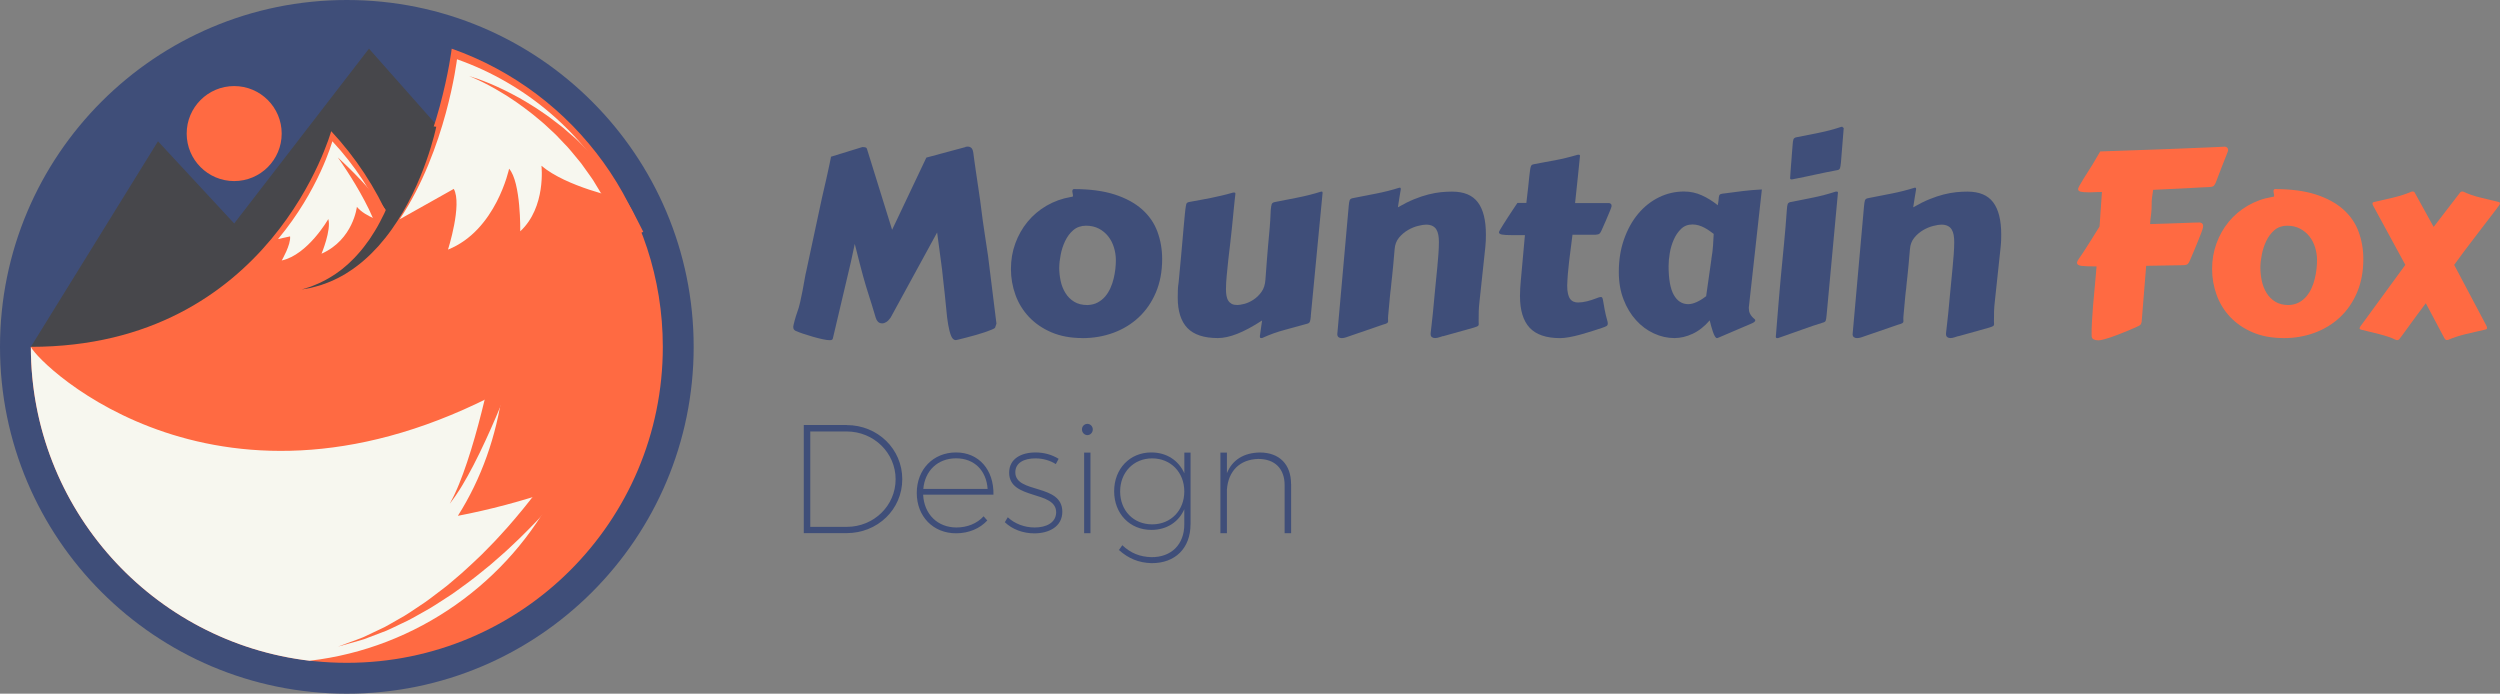 <svg xmlns="http://www.w3.org/2000/svg" id="Layer_2" viewBox="0 0 450.5 125"><rect x="0" y="0" width="450.5" height="125" fill="#808080" stroke="none"/><g id="Layer_1-2"><circle cx="62.5" cy="62.5" r="56.94" style="fill:#3f4e79;"/><circle cx="62.5" cy="62.5" r="62.5" style="fill:#3f4e79;"/><polygon points="83.85 28.38 66.49 8.77 42.2 40.27 28.47 25.46 5.56 62.5 28.65 78.12 83.85 28.38" style="fill:#47474b;"/><path d="M81.4,8.77c22.16,7.8,38.04,28.91,38.04,53.73,0,31.45-25.49,56.94-56.94,56.94S5.56,93.95,5.56,62.5c43.39,0,54.12-38.86,54.12-38.86,4.4,4.71,8,10.16,10.61,16.15,9.03-13.54,11.11-31.02,11.11-31.02Z" style="fill:#ff6a42;"/><path d="M72.03,39.5c8.39-12.58,10.32-28.82,10.32-28.82,12.53,4.41,22.9,13.4,29.1,24.96,0,0-9.36-1.95-13.88-5.77,0,0,.87,7.47-3.82,11.81,0,0,.14-8.85-2.01-11.28,0,0-2.33,11.11-11.01,14.58,0,0,2.6-8.16,1.04-10.94l-9.74,5.47Z" style="fill:#f7f7ef;"/><path d="M55.83,119.06c19.3-2.25,35.94-14.26,44.4-30.85-6.23,2.13-12.13,3.67-17.72,4.74,4.25-6.71,6.94-14.35,8.07-22.57-50.78,27.02-83.31-4.41-85.02-7.87,0,29.19,21.96,53.25,50.27,56.56Z" style="fill:#f7f7ef;"/><path d="M50.11,43.07c7.35-8.8,9.78-17.61,9.78-17.61,3.98,4.27,7.25,9.21,9.62,14.64,0,0-3.64-.92-5.2-2.83,0,0-.64,5.9-6.37,8.45,0,0,1.79-4.28,1.22-6.25,0,0-3.65,6.42-8.39,7.47,0,0,1.68-2.89,1.5-4.34l-2.16.48Z" style="fill:#f7f7ef;"/><circle cx="42.2" cy="24.07" r="8.56" style="fill:#ff6a42;"/><path d="M84.55,13.72s2.58.69,6.19,2.45c.91.42,1.86.95,2.87,1.49.99.58,2.05,1.19,3.1,1.88,1.04.71,2.14,1.42,3.17,2.25.52.41,1.07.8,1.59,1.23l1.53,1.33c1.05.86,1.97,1.86,2.92,2.79.49.46.93.96,1.35,1.46.43.5.86.99,1.27,1.47.43.47.81.97,1.17,1.47.37.5.73.98,1.07,1.45.73.93,1.29,1.89,1.84,2.76.53.88,1.08,1.66,1.45,2.41.38.75.71,1.4.99,1.93.55,1.07.86,1.69.86,1.69l-3.71,1.5s-.24-.59-.65-1.63c-.21-.52-.46-1.15-.75-1.88-.27-.73-.72-1.49-1.13-2.36-.43-.86-.87-1.81-1.47-2.74-.29-.47-.58-.96-.88-1.46-.29-.5-.61-1.01-.97-1.49-.35-.49-.71-.99-1.07-1.5-.36-.52-.73-1.03-1.15-1.5-.82-.97-1.61-2.02-2.54-2.93l-1.35-1.42c-.46-.46-.95-.89-1.42-1.33-.92-.9-1.92-1.68-2.87-2.47-.96-.77-1.93-1.46-2.85-2.12-.94-.62-1.82-1.24-2.68-1.73-3.38-2.07-5.89-3-5.89-3Z" style="fill:#ff6a42;"/><path d="M60.89,28.38s3.43,3.08,6.46,6.68c.76.9,1.5,1.82,2.15,2.74.66.91,1.24,1.81,1.69,2.64.24.4.42.81.59,1.18.17.36.31.68.39.99.19.59.29.93.29.93l-3.95.6s-.02-.22-.05-.61c0-.19-.05-.45-.12-.75-.06-.3-.12-.64-.25-1.01-.21-.75-.54-1.65-.95-2.6-.4-.96-.9-1.97-1.43-2.97-2.11-4.03-4.81-7.8-4.81-7.8Z" style="fill:#ff6a42;"/><path d="M78.61,22.84s-.04.17-.1.48c-.07.3-.18.73-.32,1.28-.29,1.09-.73,2.61-1.37,4.41-1.26,3.58-3.31,8.25-6.27,12.38-.73,1.03-1.53,2.02-2.35,2.95-.84.92-1.7,1.79-2.6,2.56-.45.38-.89.76-1.35,1.09-.45.34-.9.67-1.36.95-.45.3-.89.58-1.34.81-.45.24-.87.49-1.3.66-.84.41-1.65.69-2.36.94-.72.23-1.36.38-1.88.52-1.06.19-1.66.3-1.66.3,0,0,.58-.18,1.6-.5.49-.21,1.1-.43,1.77-.74.66-.33,1.4-.7,2.16-1.19.39-.22.76-.51,1.16-.79.4-.27.78-.59,1.17-.93.4-.32.78-.68,1.16-1.06.4-.36.76-.77,1.13-1.18.75-.82,1.44-1.74,2.11-2.69.65-.97,1.27-1.97,1.82-3.02,2.25-4.17,3.59-8.76,4.33-12.21.37-1.73.6-3.18.73-4.19.06-.5.1-.89.13-1.16.02-.25.03-.39.03-.39l4.95.72Z" style="fill:#47474b;"/><path d="M103.39,86.08s-.13.17-.36.48c-.25.33-.61.8-1.07,1.36-.92,1.15-2.28,2.75-3.97,4.6-.85.92-1.77,1.92-2.79,2.92-.99,1.03-2.1,2.07-3.23,3.14-1.12,1.08-2.38,2.11-3.6,3.2-1.28,1.03-2.55,2.1-3.89,3.09-1.36.96-2.65,2.01-4.05,2.86-1.38.88-2.7,1.79-4.08,2.52-1.36.76-2.65,1.53-3.96,2.1-1.3.59-2.47,1.25-3.65,1.64-1.16.44-2.22.84-3.16,1.2-.96.31-1.81.52-2.5.72-1.38.39-2.18.61-2.18.61,0,0,.77-.28,2.12-.78.67-.25,1.5-.53,2.42-.91.9-.42,1.92-.9,3.03-1.43,1.13-.48,2.24-1.22,3.47-1.89,1.24-.66,2.45-1.51,3.72-2.36,1.29-.81,2.52-1.81,3.8-2.77,1.3-.93,2.49-2.06,3.74-3.09,1.22-1.07,2.39-2.21,3.55-3.3,1.11-1.15,2.25-2.24,3.26-3.38,1.03-1.12,2.02-2.21,2.9-3.28.91-1.05,1.73-2.09,2.48-3.03,1.5-1.91,2.68-3.54,3.47-4.7.4-.58.7-1.03.89-1.33.2-.32.31-.49.31-.49l3.3,2.26Z" style="fill:#ff6a42;"/><path d="M92.43,67.49s-.57,1.55-1.47,3.81c-.9,2.27-2.16,5.26-3.53,8.21-1.36,2.95-2.85,5.84-4.11,7.92-.3.53-.62.99-.89,1.4-.26.42-.51.77-.72,1.05-.42.57-.66.89-.66.89,0,0,.19-.36.51-.98.17-.31.35-.69.55-1.14.19-.45.44-.94.65-1.51.91-2.22,1.92-5.26,2.8-8.34.88-3.08,1.65-6.18,2.18-8.52.54-2.34.84-3.89.84-3.89l3.85,1.09Z" style="fill:#ff6a42;"/><path d="M174,26.46c.08-.01.15-.03.21-.03.07,0,.13-.01.19-.01.27,0,.49.09.66.26.17.17.28.48.34.92.03.27.08.65.15,1.14.07.49.14,1.03.23,1.63s.17,1.21.27,1.84c.1.63.18,1.22.26,1.75.07.54.14,1,.2,1.38.06.38.1.63.11.74.33,2.67.62,4.81.88,6.42.26,1.61.44,2.8.54,3.57l1.52,12.24-.23.7c-.03.11-.23.23-.59.38-.36.15-.8.31-1.31.49-.51.17-1.07.34-1.67.51-.6.17-1.16.32-1.67.45-.51.14-.95.24-1.3.33-.35.08-.54.12-.55.12-.36,0-.65-.26-.86-.79-.21-.53-.38-1.2-.52-2.01-.14-.81-.25-1.7-.33-2.67-.08-.96-.18-1.89-.28-2.78-.09-.74-.17-1.48-.25-2.24-.08-.75-.16-1.52-.25-2.31l-.88-6.6-8.39,15.36c-.26.36-.51.62-.77.78-.26.16-.5.24-.72.24-.33,0-.59-.1-.78-.29-.19-.2-.32-.44-.4-.72-.29-.95-.53-1.75-.73-2.41-.2-.66-.39-1.26-.57-1.8-.17-.54-.34-1.07-.49-1.58s-.32-1.1-.51-1.78c-.19-.67-.4-1.46-.63-2.38-.23-.91-.52-2.03-.85-3.36l-.7,3.26-3.26,13.82c-.05.18-.23.27-.57.27s-.75-.06-1.3-.18c-.55-.12-1.12-.27-1.72-.44-.6-.17-1.18-.35-1.74-.54s-1.01-.36-1.35-.51c-.08-.03-.17-.1-.28-.21s-.17-.29-.17-.53c0-.06.02-.19.07-.38.05-.2.1-.43.17-.69s.14-.53.23-.8c.08-.27.16-.51.24-.72.2-.51.37-1.12.53-1.81.16-.69.3-1.39.44-2.1.13-.71.26-1.39.37-2.04s.22-1.19.33-1.63l2.78-12.98.84-3.66c.1-.47.21-.92.3-1.37.1-.44.18-.85.26-1.21.08-.36.14-.66.18-.88.04-.23.07-.35.07-.38l5.65-1.74c.21,0,.4.02.55.06.16.04.26.16.31.37l4.5,14.48,6.17-13.01,7.06-1.9Z" style="fill:#3f4e79;"/><path d="M195.06,60.92c-2.13,0-3.99-.35-5.6-1.04-1.61-.69-2.95-1.62-4.04-2.77-1.08-1.15-1.9-2.48-2.44-3.98-.54-1.5-.81-3.06-.81-4.67s.26-3.15.79-4.6,1.27-2.76,2.22-3.91c.95-1.15,2.09-2.12,3.42-2.89s2.79-1.3,4.39-1.57c.24-.01.36-.07.36-.16,0-.17-.02-.32-.06-.46-.04-.14-.06-.27-.06-.37,0-.17.03-.28.09-.34.06-.06.13-.09.2-.09,2.88,0,5.33.33,7.35.98,2.02.66,3.66,1.55,4.93,2.68s2.19,2.46,2.76,4c.57,1.54.86,3.19.86,4.95,0,2.25-.38,4.25-1.13,6.02-.75,1.76-1.78,3.26-3.09,4.48-1.3,1.22-2.83,2.15-4.57,2.79s-3.6.96-5.58.96ZM190.87,48.21c0,.81.09,1.62.26,2.42.17.8.46,1.52.86,2.17.4.65.92,1.17,1.57,1.57.65.4,1.46.6,2.42.6.69-.03,1.3-.18,1.82-.46.52-.28.97-.64,1.35-1.08.38-.45.69-.95.94-1.5.25-.56.45-1.13.59-1.73.14-.6.25-1.18.31-1.75.06-.57.09-1.09.09-1.56,0-.78-.12-1.55-.35-2.31-.23-.75-.58-1.42-1.03-1.99-.45-.57-1.01-1.04-1.68-1.39-.67-.35-1.45-.53-2.32-.53s-1.67.27-2.29.8-1.11,1.2-1.48,1.98c-.37.78-.64,1.61-.8,2.48-.17.87-.25,1.63-.25,2.3Z" style="fill:#3f4e79;"/><path d="M236.22,56.94c-.04.5-.11.84-.18,1.03-.08.19-.24.31-.5.37-1.28.36-2.62.73-4.01,1.1-1.4.37-2.75.86-4.06,1.46-.04.01-.11.02-.2.02-.12,0-.19-.03-.21-.09-.02-.06-.03-.13-.03-.2,0-.03,0-.08.01-.16s.03-.21.06-.42c.03-.2.07-.49.12-.85.05-.36.12-.84.21-1.45-1.69,1.1-3.19,1.9-4.49,2.41-1.3.51-2.46.76-3.47.76-2.52,0-4.35-.61-5.51-1.82-1.15-1.21-1.73-3.03-1.73-5.44,0-.44,0-.89.02-1.35.01-.46.06-.93.14-1.41.17-1.78.31-3.31.43-4.58.12-1.27.22-2.36.29-3.25s.14-1.62.19-2.18.1-1.04.13-1.41c.04-.38.07-.69.09-.94.02-.25.05-.49.08-.74.06-.48.12-.82.17-1.02.05-.2.22-.32.51-.38.71-.14,1.38-.26,2.02-.37.64-.11,1.27-.23,1.9-.36.62-.13,1.26-.27,1.91-.42.65-.15,1.33-.33,2.06-.54.03,0,.06,0,.09-.01s.06-.01.09-.01c.18,0,.27.06.27.18v.04c-.06.51-.11,1-.16,1.45-.04.45-.09.92-.14,1.39-.04.47-.09.98-.15,1.53s-.12,1.17-.19,1.89-.17,1.54-.27,2.48c-.11.93-.23,2.02-.38,3.26-.09.9-.18,1.81-.27,2.7-.09.9-.14,1.73-.14,2.5,0,.42.03.81.09,1.17.06.35.17.66.33.9.16.25.37.44.62.58.26.14.59.2,1,.2.32,0,.75-.07,1.29-.21.54-.14,1.08-.39,1.63-.75s1.02-.82,1.44-1.4.65-1.32.71-2.21c.11-1.49.2-2.74.28-3.74s.15-1.85.21-2.53c.06-.69.11-1.26.16-1.73s.09-.92.12-1.35c.04-.43.07-.89.1-1.38.03-.49.06-1.1.09-1.84.05-.5.1-.84.17-1.03.07-.19.24-.31.51-.37,1.37-.27,2.77-.55,4.21-.83,1.43-.28,2.83-.64,4.21-1.07.12,0,.19.02.21.06.02.04.03.09.03.17l-2.13,22.21Z" style="fill:#3f4e79;"/><path d="M260.04,60.56c-.17.04-.38.12-.66.21-.27.1-.54.15-.79.15-.21,0-.39-.05-.55-.16-.16-.11-.24-.29-.24-.54v-.14c.09-.81.17-1.5.23-2.07.06-.57.12-1.08.17-1.54.05-.46.1-.92.13-1.38s.09-1,.15-1.61c.06-.61.13-1.33.21-2.17s.18-1.88.31-3.13c.07-.77.14-1.55.2-2.35.06-.8.09-1.54.09-2.22,0-.45-.03-.87-.1-1.26-.07-.38-.19-.72-.36-1-.17-.28-.41-.49-.71-.64-.3-.15-.69-.23-1.15-.23-.35,0-.83.08-1.44.23-.61.15-1.22.4-1.82.75-.6.35-1.14.8-1.61,1.37-.47.57-.73,1.26-.79,2.09-.09,1.12-.17,2.07-.25,2.86-.08.79-.14,1.46-.2,2.01-.06.55-.11,1-.15,1.35s-.06.64-.08.88c-.02.06-.04.23-.07.5-.03.27-.06.6-.1.97-.04.38-.08.78-.11,1.2-.04.42-.08.82-.11,1.2-.04.38-.07.7-.09.97-.02.27-.03.44-.03.5,0,.12,0,.22.01.31,0,.08.01.16.01.24,0,.12-.06.22-.17.31-.11.08-.37.18-.76.28l-5.99,2.06c-.17.06-.38.14-.66.23-.27.09-.54.14-.79.14-.21,0-.4-.05-.55-.16s-.24-.29-.24-.54l2.06-23.11c.04-.5.1-.84.17-1.03s.24-.31.51-.37c1.37-.27,2.78-.55,4.23-.83,1.45-.28,2.86-.64,4.23-1.07.12,0,.19.02.21.06.02.04.03.09.03.17,0,.03,0,.08-.01.14s-.03.2-.07.41c-.04.21-.09.53-.16.96-.07.43-.16,1.03-.28,1.8,1.04-.6,2.02-1.09,2.93-1.46.91-.37,1.77-.66,2.58-.86.81-.2,1.56-.34,2.27-.41.71-.07,1.37-.1,1.99-.1,2.13,0,3.67.64,4.64,1.93s1.45,3.22,1.45,5.8c0,.36,0,.74-.02,1.12-.02.38-.05.78-.09,1.19l-1.04,9.73c-.08.63-.12,1.22-.14,1.75-.01.54-.02,1.16-.02,1.87,0,.12,0,.22.01.31,0,.08.01.15.01.21,0,.14-.06.24-.17.32-.11.08-.37.17-.76.29l-5.5,1.54Z" style="fill:#3f4e79;"/><path d="M283.36,42.31c-.21,1.58-.41,3.16-.6,4.74-.19,1.58-.31,3.05-.35,4.42,0,.59.04,1.08.14,1.47.09.39.22.7.39.93.17.23.38.39.62.49.24.1.51.15.81.15.48,0,1.01-.07,1.58-.21.57-.14,1.15-.33,1.72-.55.18-.08.33-.13.46-.17.13-.04.24-.06.33-.06.15,0,.25.07.3.2s.11.37.16.71c.05.34.13.79.24,1.37.1.57.28,1.3.52,2.17.02.08.03.14.03.19,0,.05.01.1.01.15,0,.21-.08.36-.24.45-.16.09-.42.2-.78.32-.62.21-1.27.43-1.96.64-.69.22-1.37.42-2.04.6s-1.32.33-1.93.44c-.62.11-1.16.17-1.63.17-2.52,0-4.35-.63-5.51-1.88s-1.73-3.16-1.73-5.72c0-.44.01-.88.04-1.35.03-.46.07-.94.11-1.44.15-1.51.28-2.94.39-4.29.11-1.35.23-2.64.35-3.88h-2.38c-.81,0-1.4-.03-1.76-.1-.36-.07-.54-.21-.54-.42,0-.06.07-.22.23-.49.15-.26.34-.58.58-.95.23-.37.49-.76.76-1.19.27-.42.53-.82.78-1.19.25-.37.46-.69.64-.96.18-.27.29-.44.34-.5h1.61c.14-1.15.25-2.11.33-2.88.08-.78.15-1.42.2-1.93s.1-.91.15-1.19c.04-.28.09-.49.15-.62s.12-.22.2-.26c.08-.04.19-.07.33-.1.68-.14,1.33-.26,1.97-.37s1.27-.23,1.9-.35c.63-.12,1.28-.26,1.93-.42.66-.16,1.34-.34,2.05-.55.05,0,.08,0,.09-.01.01,0,.04-.01.09-.01.18,0,.27.06.27.18v.05c-.08.83-.19,1.98-.35,3.46-.16,1.48-.34,3.15-.53,5.02h6.06c.12,0,.24.04.35.12.11.08.17.22.17.42,0,.08-.09.35-.27.81-.18.47-.44,1.08-.77,1.83l-.81,1.83c-.11.23-.21.39-.33.5-.11.11-.34.17-.69.2h-4.21Z" style="fill:#3f4e79;"/><path d="M315.16,55.2c-.01.06-.02.12-.02.17v.15c0,.38.06.69.18.94.12.25.25.45.4.61.14.16.28.29.4.38.12.1.18.18.18.26,0,.21-.23.41-.68.59l-6.08,2.6s-.07.02-.16.02c-.12,0-.24-.11-.36-.32-.12-.21-.24-.48-.35-.8s-.22-.67-.32-1.04c-.1-.37-.19-.71-.26-1.03-.95,1.1-1.98,1.91-3.08,2.42-1.1.51-2.19.77-3.28.77-1.27,0-2.5-.28-3.71-.84s-2.28-1.35-3.21-2.39c-.94-1.03-1.69-2.28-2.25-3.74-.57-1.46-.85-3.11-.85-4.93,0-2.16.31-4.12.94-5.9.63-1.78,1.47-3.31,2.54-4.59,1.07-1.28,2.32-2.27,3.74-2.97s2.94-1.05,4.53-1.05c1.13,0,2.2.23,3.21.69,1.01.46,1.97,1.05,2.87,1.78.09-.45.14-.81.16-1.09.01-.27.05-.48.1-.63.05-.15.15-.25.31-.3.15-.05.4-.09.75-.12,1.09-.15,2.17-.29,3.25-.42,1.08-.13,2.21-.22,3.38-.28l-2.33,21.08ZM308.39,46.67c.15-.86.25-1.67.3-2.43.05-.76.09-1.46.12-2.09-.24-.18-.5-.37-.78-.57-.28-.2-.58-.38-.9-.55-.32-.17-.66-.31-1.02-.42-.35-.1-.73-.16-1.12-.16-.81,0-1.5.26-2.05.79-.55.53-1,1.18-1.33,1.95-.34.77-.58,1.58-.72,2.44-.14.86-.21,1.62-.21,2.28,0,2.38.31,4.13.94,5.24s1.5,1.66,2.61,1.66c.45,0,.96-.13,1.52-.38.56-.26,1.12-.61,1.7-1.06l.95-6.7Z" style="fill:#3f4e79;"/><path d="M320.88,50.16c.2-2.07.39-4.11.59-6.13.2-2.02.37-4.09.52-6.22.03-.5.08-.84.15-1.03.07-.19.24-.31.51-.37,1.28-.26,2.62-.52,4.03-.8,1.4-.28,2.76-.64,4.07-1.07.04-.01.11-.02.2-.02.17,0,.25.06.25.18l-2.04,22.03c-.04.5-.1.84-.16,1.03-.06.19-.23.31-.5.37-1.28.39-2.58.83-3.89,1.31-1.31.48-2.7.97-4.16,1.47-.04.01-.11.02-.2.02-.17,0-.25-.08-.25-.23,0-.02.02-.22.05-.61.03-.39.07-.9.12-1.51s.11-1.31.17-2.08c.06-.77.12-1.54.19-2.31.07-.77.13-1.51.19-2.22s.11-1.31.16-1.81ZM322.58,32.11c.05-.65.08-1.15.1-1.49.02-.35.04-.61.06-.78.01-.17.02-.28.02-.33s0-.08.01-.1c0-.02.01-.07.02-.14,0-.07.02-.21.03-.43.01-.22.04-.54.07-.96.03-.42.08-1,.14-1.74.03-.5.08-.84.15-1.03.07-.19.24-.31.51-.37,1.28-.26,2.62-.52,4.03-.8,1.4-.28,2.76-.64,4.07-1.08.05-.01.11-.02.2-.02.04.09.11.15.18.18l.07.04-.5,6.2c-.05.5-.1.84-.17,1.04-.07.2-.23.32-.49.36-1.28.24-2.58.5-3.89.79-1.31.29-2.7.57-4.16.86-.04.01-.11.02-.2.02-.17,0-.25-.08-.25-.23Z" style="fill:#3f4e79;"/><path d="M352.91,60.56c-.17.04-.38.12-.66.21-.27.1-.54.15-.79.15-.21,0-.4-.05-.55-.16s-.24-.29-.24-.54v-.14c.09-.81.17-1.5.23-2.07s.12-1.08.17-1.54c.05-.46.1-.92.13-1.38.04-.46.09-1,.15-1.61.06-.61.13-1.33.21-2.17.08-.84.18-1.88.3-3.13.08-.77.14-1.55.2-2.35.06-.8.09-1.54.09-2.22,0-.45-.03-.87-.1-1.26-.07-.38-.19-.72-.36-1-.17-.28-.41-.49-.71-.64s-.69-.23-1.15-.23c-.35,0-.83.08-1.44.23-.61.15-1.22.4-1.82.75-.6.35-1.14.8-1.61,1.37s-.73,1.26-.79,2.09c-.09,1.12-.17,2.07-.25,2.86-.08.79-.14,1.46-.2,2.01-.06.55-.11,1-.15,1.35-.04.35-.06.64-.08.88-.01.06-.04.23-.07.5s-.06.6-.1.97-.08.78-.11,1.2c-.04.42-.08.82-.11,1.2-.04.38-.07.7-.09.97-.02.27-.03.44-.03.5,0,.12,0,.22.01.31,0,.08.01.16.01.24,0,.12-.06.22-.17.31-.11.08-.37.18-.76.28l-5.99,2.06c-.17.06-.38.14-.66.23-.27.09-.54.14-.79.14-.21,0-.4-.05-.55-.16s-.24-.29-.24-.54l2.06-23.11c.05-.5.1-.84.17-1.03.07-.19.24-.31.51-.37,1.37-.27,2.78-.55,4.23-.83,1.45-.28,2.86-.64,4.23-1.07.12,0,.19.02.21.06.02.04.03.09.03.17,0,.03,0,.08-.01.14s-.03.2-.07.41-.09.53-.16.96-.16,1.03-.28,1.8c1.04-.6,2.02-1.09,2.93-1.46.91-.37,1.77-.66,2.58-.86.81-.2,1.56-.34,2.27-.41.71-.07,1.37-.1,1.99-.1,2.13,0,3.67.64,4.64,1.93s1.45,3.22,1.45,5.8c0,.36,0,.74-.02,1.12-.02.38-.04.78-.09,1.19l-1.04,9.73c-.08.63-.12,1.22-.14,1.75s-.02,1.16-.02,1.87c0,.12,0,.22.01.31,0,.08.01.15.01.21,0,.14-.06.24-.17.32-.11.08-.37.17-.76.29l-5.5,1.54Z" style="fill:#3f4e79;"/><path d="M396.94,41.16c-.06.23-.17.55-.34.97-.17.42-.35.9-.57,1.44s-.45,1.1-.7,1.7-.51,1.18-.75,1.75c-.11.26-.23.44-.37.57-.14.12-.43.19-.87.2l-6.6.11-.81,10.04c-.02.14-.05.27-.11.4-.06.13-.15.23-.27.31-.04.03-.22.12-.53.26-.31.14-.7.31-1.17.51-.47.2-.98.41-1.54.63-.56.23-1.11.43-1.65.62s-1.04.35-1.49.47c-.45.13-.81.19-1.06.19-.3,0-.58-.06-.83-.17-.25-.11-.37-.34-.37-.69-.01-.75,0-1.59.06-2.5s.12-1.84.19-2.78.16-1.87.25-2.78c.09-.91.17-1.74.23-2.5l.16-1.9c-1.27,0-2.17-.03-2.71-.1-.54-.07-.81-.25-.81-.53,0-.2.11-.45.34-.77.32-.44.67-.96,1.07-1.58s.78-1.22,1.15-1.81c.37-.59.69-1.11.97-1.56.28-.45.46-.73.53-.84l.43-6.22c-.29,0-.54,0-.75.01-.21,0-.4.02-.58.02-.17,0-.33.02-.49.02-.15,0-.31.01-.47.01-.72,0-1.24-.04-1.55-.12-.31-.08-.46-.24-.46-.46,0-.11.09-.32.27-.66.18-.33.4-.71.67-1.14s.55-.88.86-1.36c.31-.47.58-.92.83-1.32l1.36-2.31,10.29-.36c1.33-.04,2.65-.09,3.96-.15,1.31-.05,2.52-.1,3.63-.15,1.11-.04,2.06-.09,2.86-.12.8-.04,1.36-.06,1.67-.08.01,0,.06,0,.12.01.07,0,.14.03.21.07.08.04.15.1.21.19.07.09.1.22.1.38,0,.09-.11.39-.32.91s-.51,1.27-.9,2.28l-1,2.62c-.11.26-.23.45-.36.59-.13.14-.42.21-.86.23-.51.02-1.03.04-1.56.07s-1.07.06-1.63.09l-6.88.34c-.09.59-.15,1.03-.19,1.31-.04.29-.06.52-.07.71s-.01.38-.01.57,0,.49-.02.89c-.01.29-.03.53-.06.72s-.04.39-.07.58c-.02.19-.04.39-.07.6-.02.21-.04.48-.06.79,1-.03,1.97-.06,2.93-.09.96-.03,1.84-.06,2.65-.09.81-.03,1.5-.06,2.09-.08.59-.02,1-.03,1.24-.03.12,0,.26.04.41.14.15.09.23.26.23.52,0,.12-.02.26-.07.41Z" style="fill:#ff6a42;"/><path d="M411.51,60.92c-2.13,0-3.99-.35-5.6-1.04-1.61-.69-2.95-1.62-4.04-2.77-1.08-1.15-1.9-2.48-2.44-3.98-.54-1.5-.81-3.06-.81-4.67s.26-3.15.79-4.6c.53-1.46,1.27-2.76,2.22-3.91.95-1.15,2.09-2.12,3.42-2.89,1.33-.78,2.79-1.3,4.39-1.57.24-.01.36-.07.36-.16,0-.17-.02-.32-.06-.46-.04-.14-.06-.27-.06-.37,0-.17.03-.28.09-.34.06-.06.13-.09.2-.09,2.88,0,5.33.33,7.35.98,2.02.66,3.66,1.55,4.93,2.68,1.27,1.13,2.19,2.46,2.76,4s.86,3.19.86,4.95c0,2.25-.38,4.25-1.13,6.02-.75,1.76-1.78,3.26-3.09,4.48-1.3,1.22-2.83,2.15-4.57,2.79-1.74.64-3.6.96-5.57.96ZM407.32,48.21c0,.81.09,1.62.26,2.42.17.8.46,1.52.86,2.17s.92,1.17,1.57,1.57c.65.4,1.45.6,2.42.6.69-.03,1.3-.18,1.82-.46.52-.28.97-.64,1.35-1.08.38-.45.69-.95.94-1.5.25-.56.45-1.13.59-1.73s.25-1.18.31-1.75c.06-.57.09-1.09.09-1.56,0-.78-.12-1.55-.35-2.31-.23-.75-.58-1.42-1.03-1.99-.45-.57-1.02-1.04-1.69-1.39-.67-.35-1.44-.53-2.32-.53s-1.67.27-2.29.8c-.62.54-1.11,1.2-1.48,1.98-.37.78-.64,1.61-.8,2.48-.17.87-.25,1.63-.25,2.3Z" style="fill:#ff6a42;"/><path d="M440.55,61.06s-.12-.21-.33-.6c-.2-.38-.47-.88-.79-1.49-.33-.61-.69-1.29-1.09-2.05s-.8-1.52-1.21-2.28c-.57.77-1.14,1.53-1.7,2.28s-1.06,1.44-1.49,2.05-.8,1.11-1.09,1.49c-.29.38-.44.58-.45.6-.11.15-.25.23-.43.23-.09,0-.15,0-.18-.02-.45-.23-.94-.43-1.47-.6-.53-.17-1.07-.33-1.62-.47-.55-.14-1.1-.28-1.66-.41-.56-.13-1.09-.26-1.61-.4-.15-.03-.23-.1-.23-.23,0-.11.06-.24.18-.41.12-.17.31-.42.57-.77l7.49-10.25c-.91-1.67-1.8-3.32-2.68-4.93-.88-1.61-1.79-3.28-2.72-5-.17-.3-.29-.53-.38-.7-.09-.17-.14-.31-.14-.43,0-.14.1-.23.29-.27,1.13-.26,2.29-.52,3.47-.8,1.18-.28,2.28-.64,3.29-1.07.04-.01.11-.02.2-.02.2,0,.32.08.38.23l3.39,6.15,4.73-6.15c.11-.15.25-.23.43-.23.09,0,.15,0,.18.02.92.44,1.95.8,3.09,1.07,1.14.28,2.24.55,3.29.8.15.04.23.11.23.2,0,.14-.06.28-.18.44-.12.16-.31.41-.56.76-1.31,1.72-2.59,3.38-3.82,4.99-1.24,1.61-2.47,3.25-3.69,4.94l5.43,10.25c.15.29.27.51.36.68.09.17.13.31.13.43,0,.15-.09.25-.27.29-1.13.26-2.29.52-3.47.8-1.18.28-2.28.64-3.29,1.07-.05.01-.11.02-.2.02-.17,0-.29-.08-.38-.23Z" style="fill:#ff6a42;"/><path d="M152.59,76.6c5.54,0,10,4.29,10,9.75s-4.46,9.72-10.03,9.72h-7.72v-19.48h7.75ZM146.01,94.94h6.58c4.88,0,8.8-3.82,8.8-8.58s-3.93-8.61-8.83-8.61h-6.55v17.19Z" style="fill:#3f4e79;"/><path d="M179.03,89.14h-12.68c.17,3.54,2.62,5.91,5.99,5.91,1.98,0,3.73-.72,4.9-2.01l.67.75c-1.34,1.45-3.32,2.31-5.63,2.31-4.1,0-7.08-3.01-7.08-7.27s2.98-7.3,7.08-7.3,6.83,3.12,6.74,7.61ZM177.97,88.11c-.22-3.29-2.37-5.52-5.68-5.52s-5.63,2.23-5.91,5.52h11.59Z" style="fill:#3f4e79;"/><path d="M190.76,82.68l-.5.95c-1-.64-2.29-1.03-3.68-1.03-2.03,0-3.62.78-3.62,2.51,0,3.9,8.47,1.98,8.47,7.1,0,2.7-2.42,3.9-5.04,3.9-2.03,0-3.98-.72-5.32-2.01l.53-.89c1.25,1.17,3.01,1.84,4.85,1.84,2.03,0,3.79-.81,3.87-2.65.11-4.1-8.47-2.23-8.47-7.22,0-2.54,2.2-3.65,4.76-3.65,1.62,0,3.01.45,4.15,1.14Z" style="fill:#3f4e79;"/><path d="M196.92,77.38c0,.58-.45,1.03-.97,1.03s-.98-.45-.98-1.03.45-1,.98-1,.97.45.97,1ZM195.36,96.08v-14.52h1.14v14.52h-1.14Z" style="fill:#3f4e79;"/><path d="M214.53,94.49c0,4.29-2.76,7.02-7.02,6.99-2.31-.06-4.18-.84-5.88-2.37l.61-.86c1.5,1.42,3.15,2.09,5.24,2.15,3.59.03,5.93-2.28,5.93-5.91v-2.73c-1,2.31-3.18,3.73-5.93,3.73-3.9,0-6.71-2.93-6.71-6.97s2.81-6.99,6.69-6.99c2.79,0,4.93,1.45,5.96,3.76v-3.73h1.12v12.93ZM213.41,88.56c0-3.46-2.45-5.96-5.79-5.96s-5.77,2.51-5.77,5.96,2.4,5.93,5.77,5.93,5.79-2.51,5.79-5.93Z" style="fill:#3f4e79;"/><path d="M232.66,87.22v8.86h-1.17v-8.64c0-2.98-1.75-4.74-4.74-4.74-3.34.08-5.41,2.17-5.66,5.52v7.86h-1.17v-14.52h1.17v3.71c.97-2.4,3.04-3.68,5.93-3.73,3.54,0,5.63,2.15,5.63,5.68Z" style="fill:#3f4e79;"/></g></svg>

